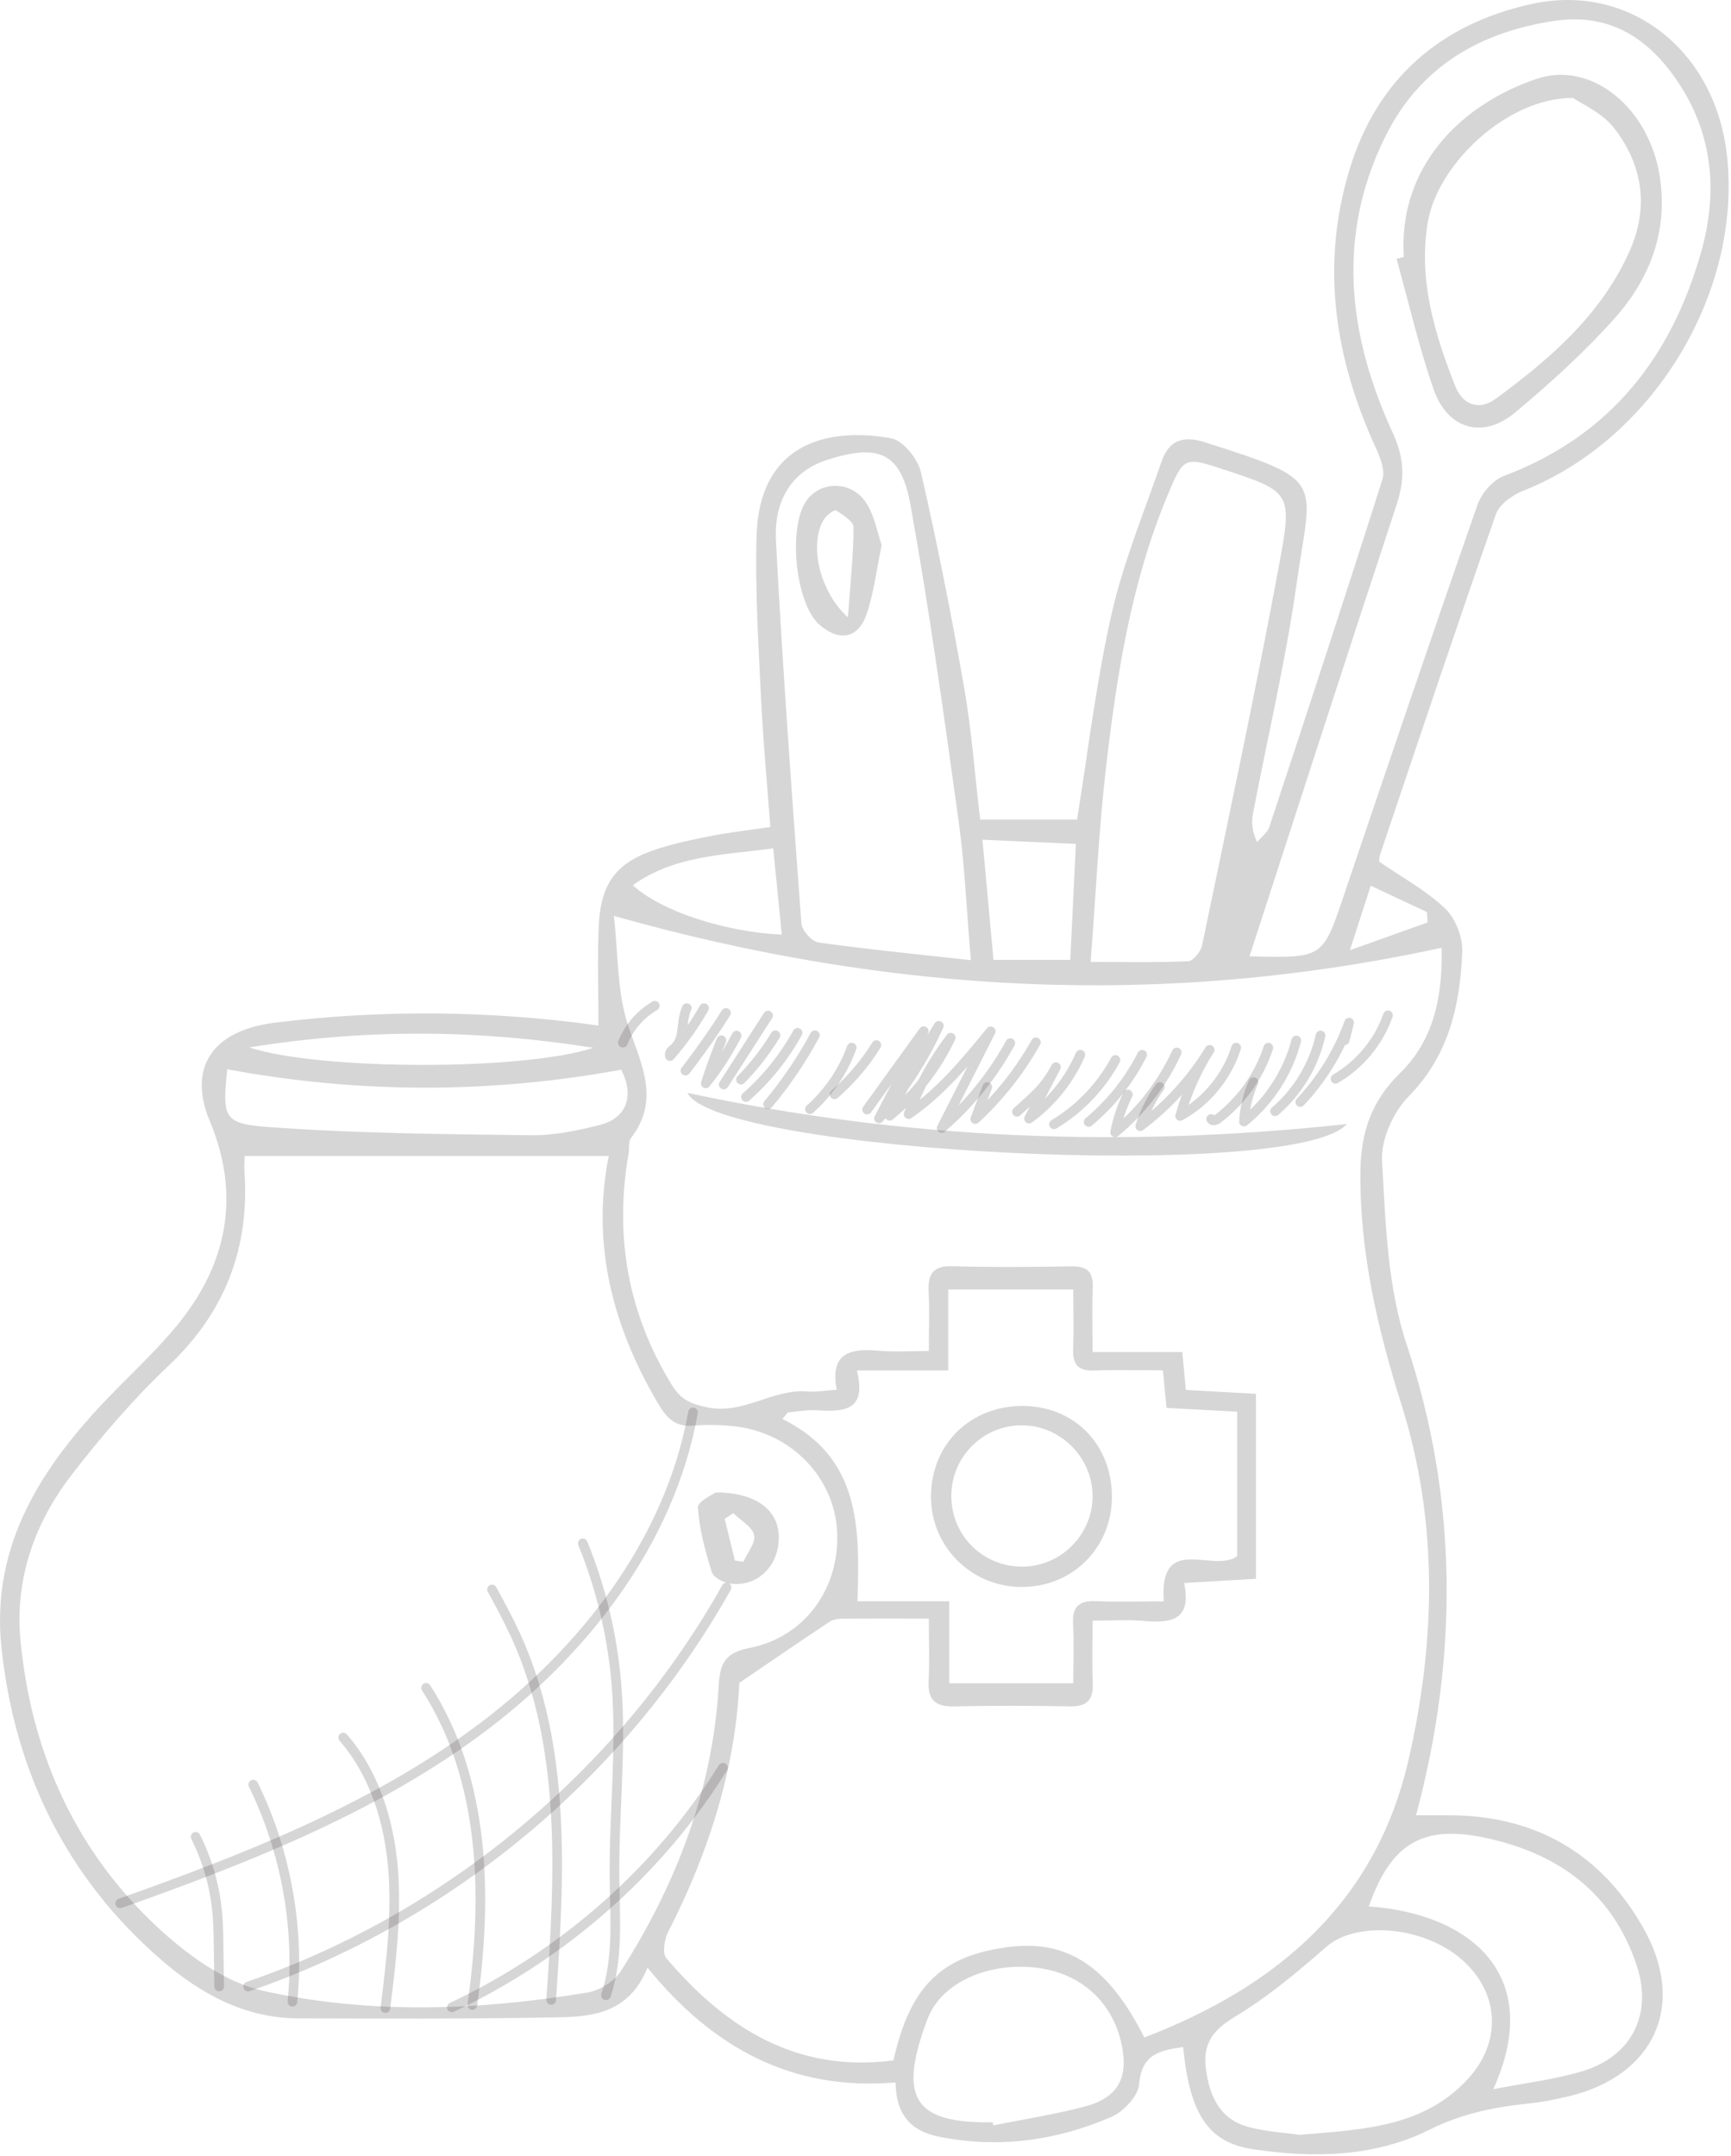 <svg width="269" height="335" viewBox="0 0 269 335" fill="none" xmlns="http://www.w3.org/2000/svg">
<path d="M221.847 143.31C221.818 142.775 221.788 142.24 221.759 141.701C218.929 140.377 216.1 139.053 213.015 137.606C211.938 140.938 211.101 143.539 209.776 147.63C214.661 145.881 218.254 144.597 221.847 143.31ZM92.192 162.785C74.705 160.011 57.292 159.734 38.743 162.73C49.493 166.29 81.342 166.389 92.192 162.785ZM120.159 131.803C112.386 132.859 104.905 132.859 98.342 137.525C102.721 141.565 112.593 144.782 121.491 145.21C121.071 140.982 120.657 136.817 120.159 131.803ZM166.325 149.124C166.613 143.148 166.886 137.415 167.189 131.11C162.09 130.881 157.538 130.675 152.672 130.457C153.288 137.156 153.83 143.041 154.391 149.124H166.325ZM35.316 166.127C34.567 173.476 34.648 174.568 41.447 175.077C55.083 176.099 68.791 176.191 82.475 176.376C86.046 176.424 89.702 175.66 93.195 174.778C97.453 173.705 98.607 170.182 96.53 166.19C76.148 169.927 55.85 169.924 35.316 166.127ZM154.262 329.727L154.358 330.203C159.117 329.24 163.939 328.513 168.616 327.259C173.785 325.868 175.39 322.817 174.298 317.619C172.929 311.089 168.045 306.622 161.305 305.736C153.959 304.77 146.345 307.784 144.12 313.716C139.752 325.377 141.615 329.716 153.317 329.727H154.262ZM232.055 324.584C237.058 323.607 241.555 323.079 245.831 321.81C253.449 319.545 256.857 313.096 254.382 305.485C250.722 294.222 242.37 288.069 231.144 285.594C221.117 283.384 216.199 286.324 212.709 296.185C228.34 297.281 240.149 306.729 232.055 324.584ZM201.985 331.671C212.019 330.837 221.272 330.428 228.115 322.991C233.298 317.357 233.048 310.001 227.617 304.851C221.726 299.262 210.887 298.277 206.091 302.479C201.605 306.408 196.964 310.292 191.88 313.343C188.383 315.443 186.87 317.623 187.413 321.555C187.996 325.78 189.622 329.255 193.99 330.439C196.846 331.214 199.871 331.365 201.985 331.671ZM169.487 149.449C175.006 149.449 179.835 149.559 184.653 149.334C185.428 149.297 186.605 147.84 186.804 146.874C190.969 126.812 195.267 106.772 198.986 86.626C200.852 76.529 200.244 76.263 190.36 73.006C184.044 70.925 183.967 70.895 181.418 77.005C175.829 90.407 173.586 104.614 171.915 118.888C170.745 128.863 170.299 138.927 169.487 149.449ZM150.872 149.176C150.196 141.248 149.912 134.334 148.964 127.509C146.684 111.126 144.427 94.727 141.494 78.454C140.018 70.276 136.547 68.892 128.574 71.434C123.454 73.065 120.233 77.267 120.584 83.988C121.62 103.829 123.077 123.65 124.538 143.469C124.619 144.553 126.154 146.276 127.191 146.424C134.809 147.497 142.471 148.242 150.872 149.176ZM147.363 200.337V212.917H133.156C134.798 219.421 130.88 219.318 126.741 219.1C125.313 219.026 123.871 219.31 122.435 219.432C122.155 219.775 121.878 220.118 121.598 220.458C133.746 226.467 133.625 237.417 133.245 248.768H147.503V261.518H166.79C166.79 258.224 166.912 255.25 166.753 252.288C166.61 249.591 167.713 248.639 170.343 248.754C173.759 248.901 177.183 248.79 180.846 248.79C180.09 238.04 188.575 244.518 192.26 241.766V219.321C188.442 219.115 184.904 218.927 181.285 218.735C181.075 216.558 180.912 214.894 180.717 212.895C176.965 212.895 173.516 212.792 170.074 212.928C167.595 213.028 166.672 212.017 166.764 209.597C166.879 206.631 166.79 203.657 166.79 200.337H147.363ZM194.175 148.574C205.589 148.873 205.538 148.855 208.788 139.252C215.664 118.939 222.545 98.63 229.62 78.388C230.24 76.606 232.015 74.577 233.734 73.932C250.199 67.737 259.765 55.475 264.38 39.076C266.903 30.119 266.276 21.206 261 13.105C256.43 6.092 250.305 1.945 241.555 3.244C229.934 4.97 220.641 10.415 215.295 21.18C207.603 36.667 209.496 52.199 216.454 67.287C218.295 71.283 218.309 74.551 217.011 78.488C209.363 101.67 201.867 124.905 194.175 148.574ZM94.597 179.597H38.005C38.131 179.312 38.02 179.453 38.016 179.597C37.991 180.386 37.939 181.179 37.991 181.965C38.802 193.888 35.01 203.834 26.207 212.172C20.729 217.359 15.738 223.158 11.126 229.142C5.367 236.609 2.283 245.345 3.183 254.833C4.788 271.744 11.325 286.748 23.577 298.561C28.41 303.22 34.622 307.906 40.931 309.307C57.517 312.989 74.513 312.355 91.306 309.562C93.206 309.245 95.49 307.799 96.515 306.186C105.13 292.666 110.763 278.02 111.689 261.88C111.896 258.305 112.703 256.781 116.559 256.01C125.18 254.284 130.518 246.658 130.09 237.966C129.681 229.629 123.07 222.686 114.386 221.623C112.202 221.358 109.955 221.306 107.764 221.48C104.993 221.701 103.702 220.465 102.304 218.108C95.103 205.97 91.904 193.121 94.597 179.597ZM177.825 316.546C198.583 308.61 213.823 295.506 218.889 273.401C223.098 255.051 223.559 236.491 217.774 218.17C214.056 206.395 211.278 194.468 211.411 181.95C211.477 175.874 213.163 171.019 217.564 166.721C223.264 161.158 224.146 153.868 224.042 147.243C180.875 156.613 138.62 154.503 95.398 142.295C96.08 148.065 95.84 154.226 97.718 159.649C99.788 165.629 102.551 170.953 98.035 176.844C97.618 177.383 97.829 178.383 97.692 179.158C95.471 191.963 97.515 203.908 104.355 215.097C105.775 217.418 107.155 218.027 109.704 218.606C115.456 219.919 120.071 215.702 125.52 216.178C126.877 216.3 128.268 216.027 130.017 215.913C128.921 210.017 132.297 209.482 136.624 209.855C139.074 210.065 141.553 209.892 144.345 209.892C144.345 206.372 144.452 203.539 144.312 200.713C144.176 198.005 144.925 196.629 147.994 196.718C154.151 196.899 160.316 196.847 166.477 196.74C168.915 196.696 169.922 197.566 169.815 200.046C169.686 203.159 169.786 206.284 169.786 210.054H183.731C183.952 212.397 184.111 214.075 184.284 215.942C188.051 216.149 191.581 216.344 195.178 216.547V245.282C191.456 245.5 187.914 245.706 184.015 245.935C185.225 251.683 182.041 252.21 177.832 251.834C175.238 251.602 172.608 251.79 169.786 251.79C169.786 255.472 169.686 258.467 169.819 261.452C169.933 264.067 168.948 265.159 166.259 265.104C160.257 264.986 154.247 264.978 148.249 265.108C145.43 265.17 144.172 264.178 144.312 261.267C144.456 258.19 144.345 255.103 144.345 251.461C139.38 251.461 135.148 251.439 130.917 251.484C130.234 251.487 129.438 251.609 128.892 251.974C124.413 254.948 119.982 257.988 114.887 261.452C114.33 274.415 110.276 287.575 103.857 300.096C103.259 301.258 102.89 303.442 103.532 304.202C112.751 315.066 123.804 322.076 138.845 320.102C141.416 308.603 146.249 303.844 156.726 302.49C165.853 301.313 172.25 305.463 177.825 316.546ZM93 159.328C93 153.898 92.819 148.866 93.048 143.849C93.358 137.031 95.892 133.855 102.381 131.818C105.082 130.97 107.874 130.379 110.66 129.844C113.441 129.31 116.267 128.992 119.709 128.483C119.207 121.669 118.573 114.977 118.256 108.267C117.861 99.918 117.326 91.547 117.573 83.206C117.99 69.279 128.043 66.229 138.491 68.095C140.339 68.427 142.641 71.301 143.117 73.371C145.655 84.42 147.858 95.557 149.813 106.725C150.975 113.38 151.469 120.153 152.318 127.336H167.373C169.085 116.814 170.336 105.99 172.734 95.425C174.567 87.338 177.795 79.561 180.514 71.685C181.628 68.453 183.801 67.616 187.21 68.7C206.279 74.773 203.822 74.337 201.465 90.887C199.779 102.744 197.005 114.446 194.747 126.222C194.492 127.55 194.459 128.922 195.359 130.829C196.008 130.044 196.964 129.361 197.263 128.457C203.199 110.487 209.109 92.51 214.831 74.474C215.266 73.105 214.521 71.143 213.846 69.678C207.412 55.711 205.198 41.26 209.706 26.378C213.96 12.341 223.74 3.756 238.002 0.621C253.308 -2.748 266.73 7.932 268.412 24.489C270.577 45.824 256.706 68.35 236.711 76.245C235.04 76.901 233.007 78.347 232.465 79.893C226.315 97.457 220.42 115.114 214.473 132.752C214.325 133.187 214.355 133.681 214.333 133.873C217.885 136.319 221.615 138.33 224.581 141.148C226.189 142.679 227.329 145.623 227.237 147.87C226.905 156.174 225.175 163.962 218.885 170.363C216.498 172.79 214.58 177.069 214.772 180.371C215.318 189.926 215.602 199.894 218.582 208.833C226.536 232.684 226.71 257.257 220.054 282.022C221.792 282.022 223.412 282.026 225.035 282.022C238.552 281.997 248.819 287.936 255.404 299.579C262.137 311.477 257.116 322.426 243.912 325.65C241.772 326.174 239.588 326.591 237.401 326.82C232.088 327.377 227.123 328.391 222.135 330.882C213.595 335.143 204.077 335.305 194.754 333.914C187.689 332.863 184.897 328.403 183.853 318.025C180.318 318.567 177.411 319.043 177.017 323.835C176.862 325.68 174.556 328.1 172.656 328.915C164.086 332.593 155.11 333.833 145.832 331.944C141.564 331.073 139.236 328.546 139.177 323.529C123.103 324.894 110.77 318.18 100.618 305.696C97.844 312.576 92.384 313.303 87.008 313.41C73.462 313.672 59.908 313.62 46.358 313.579C38.016 313.554 31.073 309.706 25.049 304.478C10.289 291.684 2.235 275.153 0.221 255.907C-1.45 239.951 6.57 227.733 17.125 216.828C20.637 213.201 24.374 209.748 27.565 205.849C35.353 196.323 37.426 185.721 32.586 174.126C29.162 165.928 32.947 160.092 42.739 158.882C59.565 156.805 76.391 157.004 93 159.328Z" fill="#393434" fill-opacity="0.2"/>
<path d="M106.83 169.794C140.678 177.032 174.349 178.393 209.308 174.634C201.365 183.709 111.431 179.068 106.83 169.794Z" fill="#393434" fill-opacity="0.2"/>
<path d="M113.954 235.092C113.508 235.387 113.061 235.686 112.615 235.981C113.15 238.143 113.681 240.301 114.216 242.463C114.655 242.515 115.094 242.57 115.533 242.626C116.149 241.227 117.47 239.663 117.186 238.483C116.869 237.169 115.094 236.206 113.954 235.092ZM111.257 231.857C118.038 231.912 121.351 235.03 121.008 239.501C120.687 243.681 117.444 246.584 113.427 246.023C112.39 245.879 110.866 245.06 110.608 244.23C109.597 240.962 108.66 237.586 108.461 234.203C108.402 233.237 110.929 232.115 111.257 231.857Z" fill="#393434" fill-opacity="0.2"/>
<path d="M244.477 15.225C234.328 15.096 223.364 25.474 221.87 34.593C220.405 43.532 222.925 51.759 226.097 59.872C227.326 63.019 229.886 63.841 232.535 61.89C240.961 55.677 248.841 48.882 253.242 39.006C256.286 32.173 255.264 25.621 250.84 19.907C248.989 17.509 245.794 16.155 244.477 15.225ZM218.151 39.913C217.247 25.843 227.167 16.103 238.917 12.215C247.328 9.433 256.238 16.76 257.913 27.3C259.278 35.881 256.411 43.307 250.877 49.501C246.17 54.766 240.872 59.562 235.442 64.099C230.432 68.283 224.928 66.704 222.773 60.462C220.486 53.843 218.911 46.982 217.026 40.227C217.402 40.123 217.775 40.017 218.151 39.913Z" fill="#393434" fill-opacity="0.2"/>
<path d="M158.881 221.439C152.926 221.38 148.009 226.131 147.843 232.104C147.665 238.291 152.517 243.33 158.711 243.397C164.65 243.459 169.62 238.682 169.786 232.746C169.952 226.659 164.975 221.502 158.881 221.439ZM172.792 232.683C172.711 240.63 166.491 246.684 158.541 246.551C150.676 246.414 144.508 240.028 144.677 232.196C144.851 224.198 150.927 218.369 159.021 218.432C167.037 218.495 172.87 224.534 172.792 232.683Z" fill="#393434" fill-opacity="0.2"/>
<path d="M131.765 95.914C132.149 90.602 132.632 86.26 132.64 81.914C132.643 81.01 130.983 79.966 129.898 79.294C129.644 79.139 128.382 80.102 127.976 80.785C125.796 84.485 127.191 91.712 131.765 95.914ZM137.015 84.692C136.174 88.702 135.783 92.169 134.68 95.394C133.374 99.223 130.43 99.732 127.36 97.076C123.572 93.796 122.365 81.674 125.431 77.638C127.718 74.624 132.451 74.724 134.654 78.199C135.927 80.209 136.343 82.762 137.015 84.692Z" fill="#393434" fill-opacity="0.2"/>
<path d="M107.701 219.432C104.097 239.634 90.495 256.988 73.952 269.133C57.41 281.274 38.013 288.836 18.678 295.706" stroke="#393434" stroke-opacity="0.2" stroke-width="1.5" stroke-miterlimit="10" stroke-linecap="round" stroke-linejoin="round"/>
<path d="M112.899 246.644C96.755 275.413 69.761 297.921 38.558 308.63" stroke="#393434" stroke-opacity="0.2" stroke-width="1.5" stroke-miterlimit="10" stroke-linecap="round" stroke-linejoin="round"/>
<path d="M112.346 274.638C102.479 290.542 87.656 303.647 70.226 311.863" stroke="#393434" stroke-opacity="0.2" stroke-width="1.5" stroke-miterlimit="10" stroke-linecap="round" stroke-linejoin="round"/>
<path d="M90.572 239.777C93.417 246.776 95.187 254.209 95.8 261.743C96.611 271.77 95.383 281.852 95.497 291.913C95.564 297.989 96.102 304.231 94.169 309.989" stroke="#393434" stroke-opacity="0.2" stroke-width="1.5" stroke-miterlimit="10" stroke-linecap="round" stroke-linejoin="round"/>
<path d="M76.465 246.946C77.734 249.281 79.007 251.62 80.114 254.036C88.104 271.486 86.957 291.566 85.655 310.713" stroke="#393434" stroke-opacity="0.2" stroke-width="1.5" stroke-miterlimit="10" stroke-linecap="round" stroke-linejoin="round"/>
<path d="M66.21 262.224C75.423 276.476 75.795 294.708 73.393 311.507" stroke="#393434" stroke-opacity="0.2" stroke-width="1.5" stroke-miterlimit="10" stroke-linecap="round" stroke-linejoin="round"/>
<path d="M53.341 269.952C58.141 275.474 60.432 282.819 61.062 290.109C61.693 297.399 60.789 304.722 59.889 311.982" stroke="#393434" stroke-opacity="0.2" stroke-width="1.5" stroke-miterlimit="10" stroke-linecap="round" stroke-linejoin="round"/>
<path d="M39.359 277.253C44.443 287.646 46.576 299.467 45.446 310.988" stroke="#393434" stroke-opacity="0.2" stroke-width="1.5" stroke-miterlimit="10" stroke-linecap="round" stroke-linejoin="round"/>
<path d="M30.398 285.372C32.235 289.028 33.379 293.027 33.755 297.1C33.914 298.79 33.94 300.49 33.966 302.187C33.999 304.334 34.028 306.478 34.062 308.625" stroke="#393434" stroke-opacity="0.2" stroke-width="1.5" stroke-miterlimit="10" stroke-linecap="round" stroke-linejoin="round"/>
<path d="M215.696 157.735C214.258 161.849 211.314 165.418 207.541 167.602" stroke="#393434" stroke-opacity="0.2" stroke-width="1.5" stroke-miterlimit="10" stroke-linecap="round" stroke-linejoin="round"/>
<path d="M208.969 161.615C209.197 160.704 209.426 159.793 209.658 158.878C208.009 163.449 205.409 167.677 202.07 171.207" stroke="#393434" stroke-opacity="0.2" stroke-width="1.5" stroke-miterlimit="10" stroke-linecap="round" stroke-linejoin="round"/>
<path d="M205.216 160.869C204.206 165.416 201.689 169.615 198.153 172.644" stroke="#393434" stroke-opacity="0.2" stroke-width="1.5" stroke-miterlimit="10" stroke-linecap="round" stroke-linejoin="round"/>
<path d="M201.446 161.652C200.17 166.573 197.274 171.059 193.315 174.247C193.43 172.14 193.932 170.052 194.787 168.123" stroke="#393434" stroke-opacity="0.2" stroke-width="1.5" stroke-miterlimit="10" stroke-linecap="round" stroke-linejoin="round"/>
<path d="M197.101 162.766C195.684 167.119 192.917 171.019 189.28 173.793C188.951 174.044 188.372 174.232 188.213 173.848" stroke="#393434" stroke-opacity="0.2" stroke-width="1.5" stroke-miterlimit="10" stroke-linecap="round" stroke-linejoin="round"/>
<path d="M192.108 162.761C190.696 167.236 187.51 171.125 183.396 173.378C184.412 169.75 185.959 166.275 187.983 163.105C185.177 167.691 181.494 171.744 177.191 174.971C177.88 172.804 178.912 170.741 180.227 168.884" stroke="#393434" stroke-opacity="0.2" stroke-width="1.5" stroke-miterlimit="10" stroke-linecap="round" stroke-linejoin="round"/>
<path d="M182.864 163.505C180.661 168.29 177.363 172.565 173.294 175.915C173.685 173.879 174.349 171.898 175.268 170.042" stroke="#393434" stroke-opacity="0.2" stroke-width="1.5" stroke-miterlimit="10" stroke-linecap="round" stroke-linejoin="round"/>
<path d="M177.487 163.873C175.47 167.869 172.62 171.443 169.177 174.309" stroke="#393434" stroke-opacity="0.2" stroke-width="1.5" stroke-miterlimit="10" stroke-linecap="round" stroke-linejoin="round"/>
<path d="M173.342 164.673C171.13 168.779 167.795 172.276 163.79 174.675" stroke="#393434" stroke-opacity="0.2" stroke-width="1.5" stroke-miterlimit="10" stroke-linecap="round" stroke-linejoin="round"/>
<path d="M167.882 163.866C166.178 167.806 163.396 171.27 159.917 173.786C161.308 171.119 162.699 168.455 164.093 165.791C162.333 169.097 160.795 170.196 158.043 172.734" stroke="#393434" stroke-opacity="0.2" stroke-width="1.5" stroke-miterlimit="10" stroke-linecap="round" stroke-linejoin="round"/>
<path d="M160.98 161.93C158.493 166.368 155.299 170.407 151.558 173.857C152.181 172.197 152.801 170.537 153.425 168.876" stroke="#393434" stroke-opacity="0.2" stroke-width="1.5" stroke-miterlimit="10" stroke-linecap="round" stroke-linejoin="round"/>
<path d="M156.999 162.058C154.28 167.046 150.65 171.539 146.341 175.247C148.879 170.241 151.421 165.234 153.959 160.232C150.119 164.917 146.208 169.672 141.202 173.089C142.785 168.842 144.995 164.829 147.736 161.221C145.533 165.902 142.265 170.082 138.251 173.343C140.483 168.525 143.039 163.855 145.895 159.376C143.523 164.589 140.379 169.447 136.598 173.749C138.384 170.34 140.169 166.931 141.951 163.523C142.18 163.091 143.39 160.667 143.541 160.202C140.612 164.264 137.683 168.322 134.753 172.384" stroke="#393434" stroke-opacity="0.2" stroke-width="1.5" stroke-miterlimit="10" stroke-linecap="round" stroke-linejoin="round"/>
<path d="M129.687 170.015C132.221 167.802 134.421 165.217 136.197 162.364" stroke="#393434" stroke-opacity="0.2" stroke-width="1.5" stroke-miterlimit="10" stroke-linecap="round" stroke-linejoin="round"/>
<path d="M132.357 162.749C131.028 166.412 128.775 169.734 125.865 172.325" stroke="#393434" stroke-opacity="0.2" stroke-width="1.5" stroke-miterlimit="10" stroke-linecap="round" stroke-linejoin="round"/>
<path d="M119.359 171.557C122.144 168.248 124.581 164.65 126.632 160.839" stroke="#393434" stroke-opacity="0.2" stroke-width="1.5" stroke-miterlimit="10" stroke-linecap="round" stroke-linejoin="round"/>
<path d="M123.945 160.454C121.874 164.209 119.15 167.599 115.929 170.43" stroke="#393434" stroke-opacity="0.2" stroke-width="1.5" stroke-miterlimit="10" stroke-linecap="round" stroke-linejoin="round"/>
<path d="M120.508 160.837C118.992 163.327 117.189 165.645 115.146 167.73" stroke="#393434" stroke-opacity="0.2" stroke-width="1.5" stroke-miterlimit="10" stroke-linecap="round" stroke-linejoin="round"/>
<path d="M119.359 157.776C117.059 161.346 114.764 164.922 112.467 168.494" stroke="#393434" stroke-opacity="0.2" stroke-width="1.5" stroke-miterlimit="10" stroke-linecap="round" stroke-linejoin="round"/>
<path d="M114.47 160.885C113.124 163.515 111.515 166.005 109.675 168.315C110.401 166.05 111.213 163.814 112.106 161.615" stroke="#393434" stroke-opacity="0.2" stroke-width="1.5" stroke-miterlimit="10" stroke-linecap="round" stroke-linejoin="round"/>
<path d="M112.818 157.37C110.867 160.458 108.761 163.451 106.522 166.338" stroke="#393434" stroke-opacity="0.2" stroke-width="1.5" stroke-miterlimit="10" stroke-linecap="round" stroke-linejoin="round"/>
<path d="M106.727 156.628C105.628 159.092 106.635 161.571 104.447 163.154C104.167 163.361 104.027 163.741 104.112 164.08C106.122 161.782 107.897 159.28 109.405 156.628" stroke="#393434" stroke-opacity="0.2" stroke-width="1.5" stroke-miterlimit="10" stroke-linecap="round" stroke-linejoin="round"/>
<path d="M96.794 161.997C97.758 159.607 99.531 157.556 101.757 156.256" stroke="#393434" stroke-opacity="0.2" stroke-width="1.5" stroke-miterlimit="10" stroke-linecap="round" stroke-linejoin="round"/>
</svg>
